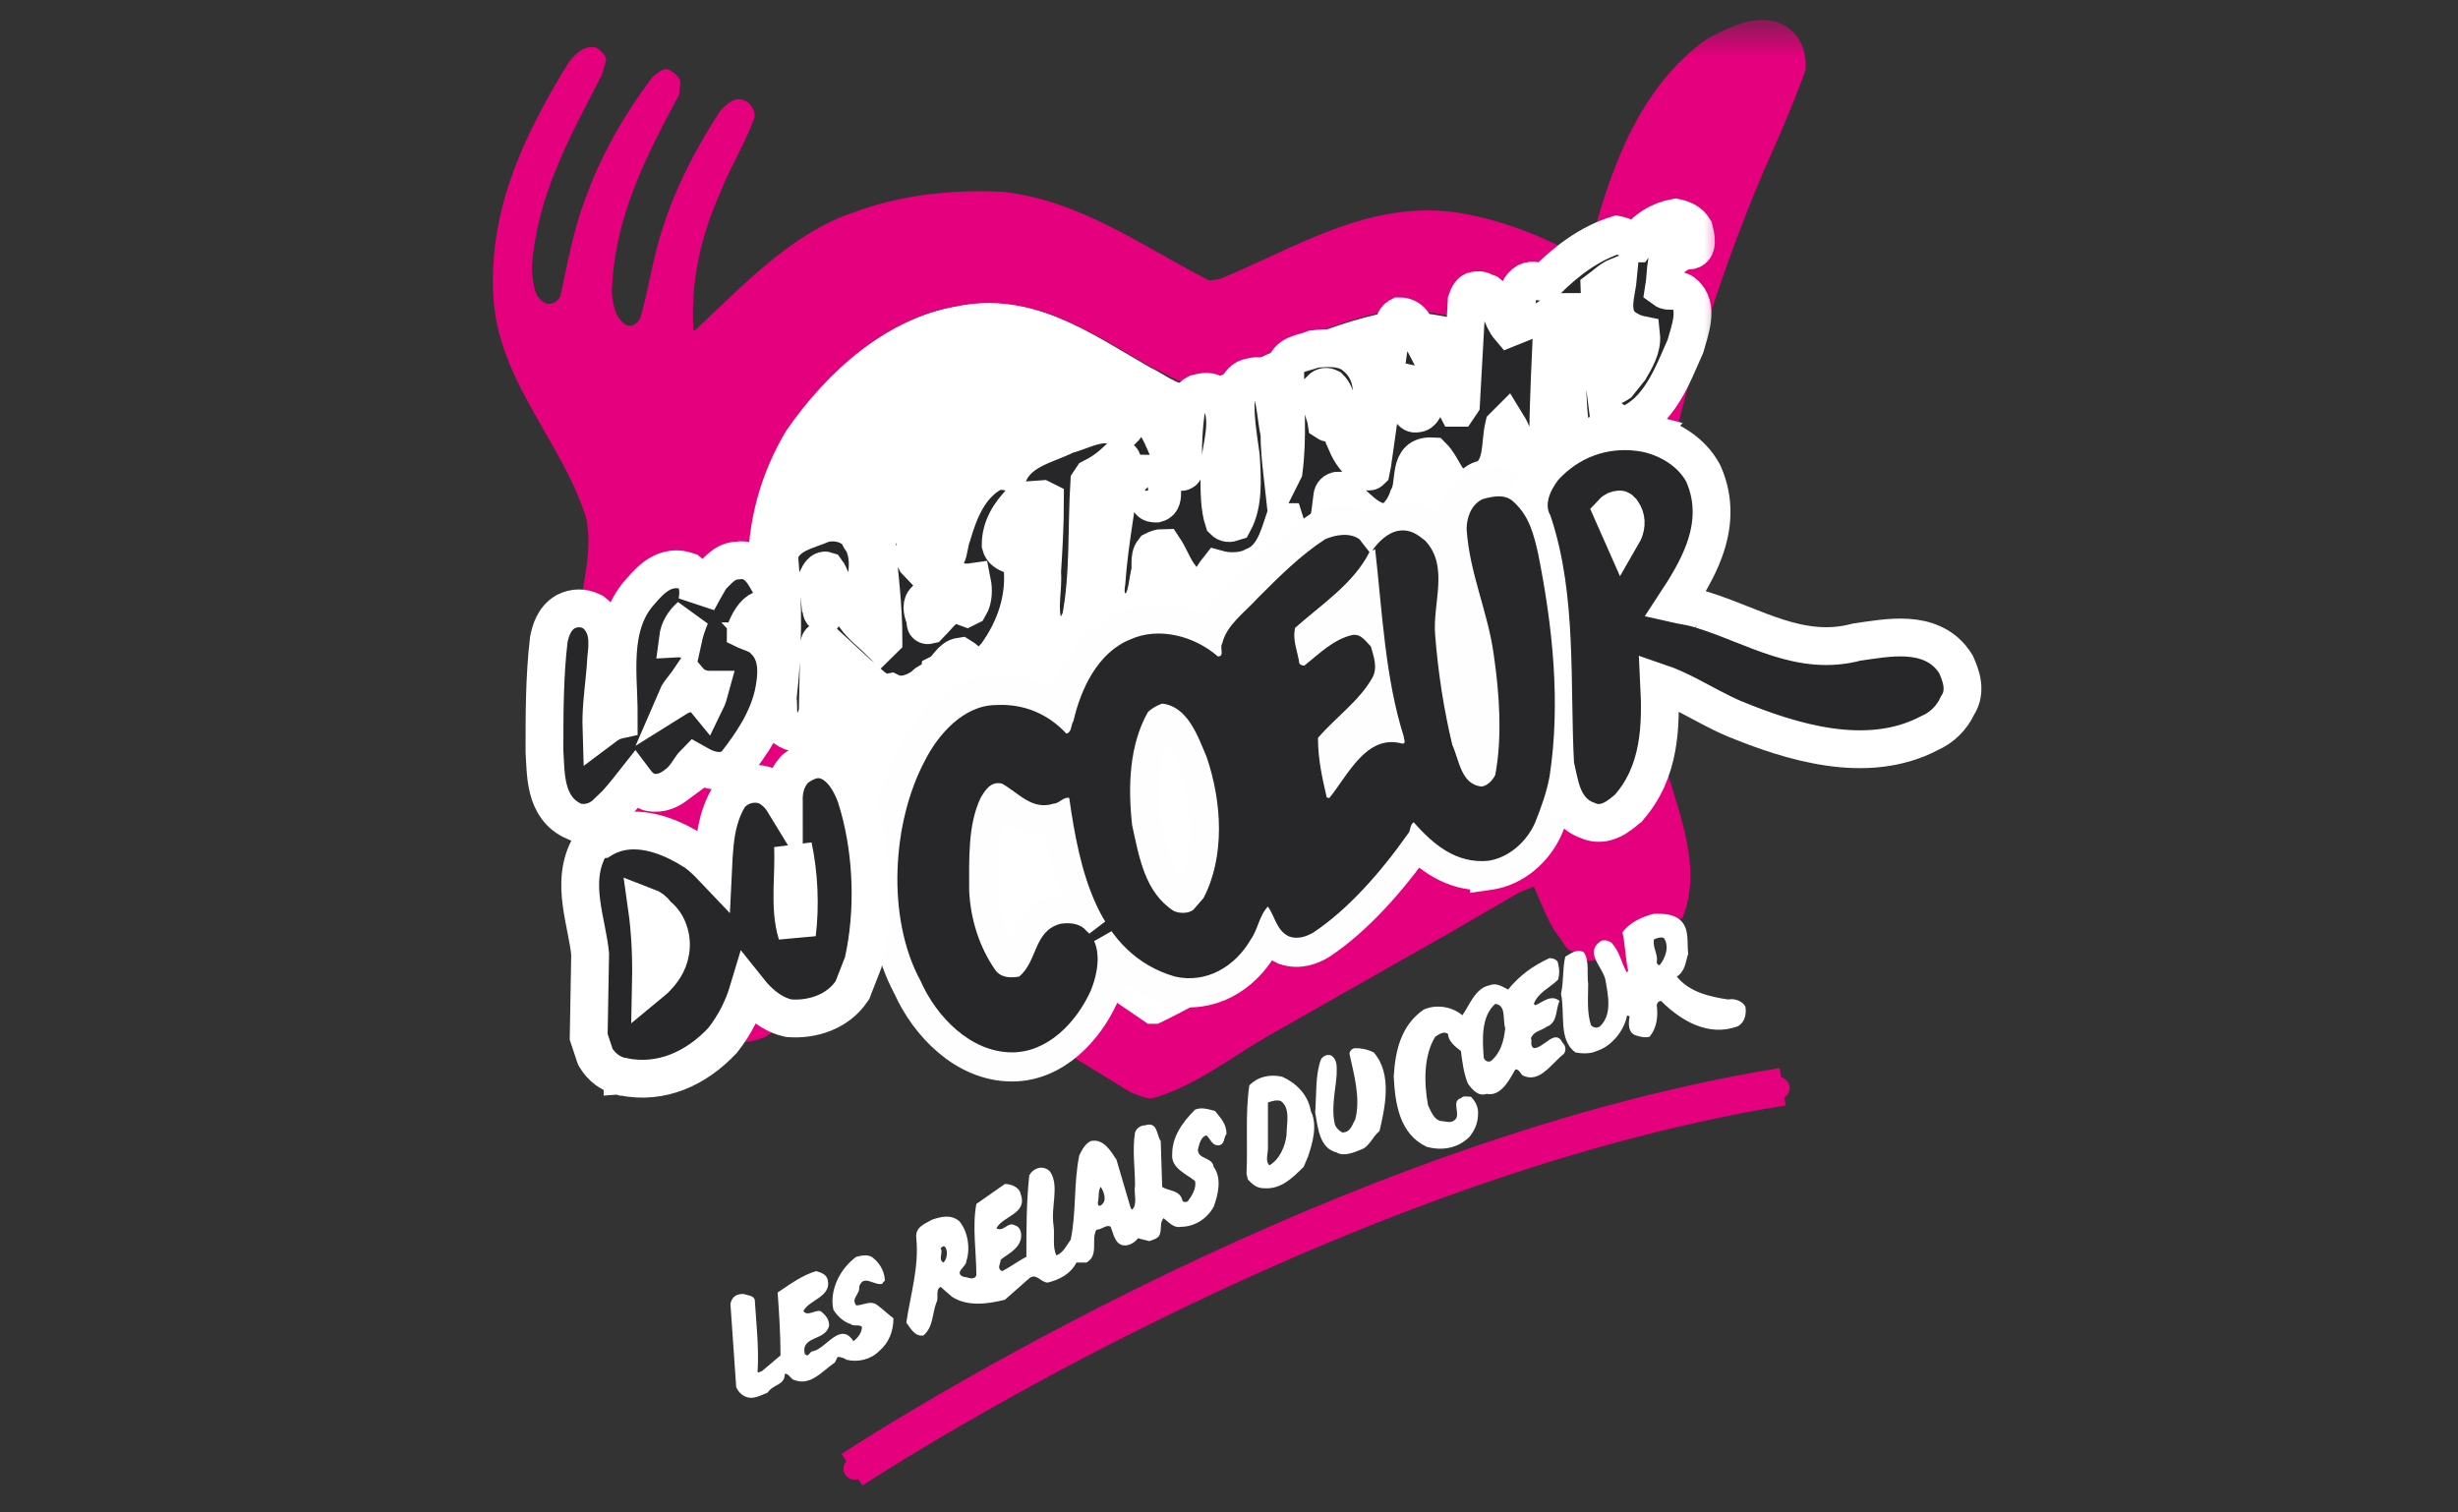 <svg width="65" height="40" viewBox="0 0 65 40" fill="none" xmlns="http://www.w3.org/2000/svg">
<rect x="0" y="0" width="65" height="40" fill="#333333" stroke="none"/>
<path d="M41.017 12.563C41.282 12.223 41.622 11.996 42 11.845C42 11.807 41.962 11.769 41.962 11.732C41.849 11.769 41.773 11.769 41.697 11.694C41.508 11.58 41.433 11.391 41.433 11.165C41.395 10.938 41.395 10.711 41.395 10.484L40.904 9.917C40.866 10.522 40.866 11.127 40.866 11.732C40.828 11.921 40.752 12.11 40.563 12.223C40.412 12.261 40.299 12.185 40.223 12.11C39.996 11.845 39.921 11.505 39.77 11.202L39.694 11.278C39.581 11.769 39.694 12.374 39.203 12.677C38.938 12.677 38.787 13.055 38.484 12.941C38.144 12.752 38.068 12.336 37.804 12.072C37.123 12.034 37.35 12.79 37.161 13.168C37.048 13.433 36.934 13.697 36.67 13.811C36.103 13.886 35.725 13.319 35.309 12.979C35.233 12.979 35.158 13.055 35.158 13.13C35.082 13.659 35.082 14.302 34.553 14.567C34.439 14.567 34.288 14.567 34.175 14.491C33.986 14.302 33.986 14.037 33.91 13.811H33.872C33.721 14.226 33.57 14.793 33.079 14.982C32.814 15.096 32.398 15.096 32.133 15.058C31.982 15.247 31.907 15.55 31.604 15.55C31.378 15.587 31.189 15.361 31.075 15.171C30.924 14.945 30.886 14.718 30.697 14.491C30.584 14.491 30.508 14.529 30.432 14.567C30.281 14.756 30.395 14.982 30.319 15.209C30.243 15.587 30.243 16.041 29.828 16.192C29.639 16.23 29.487 16.154 29.336 16.079C29.147 15.928 29.185 15.663 29.185 15.398C29.261 14.302 29.487 13.281 29.601 12.185C29.601 12.147 29.525 12.11 29.487 12.147C29.298 12.336 29.072 12.525 28.807 12.639L28.731 12.752C28.656 14 28.731 15.209 28.505 16.381C28.391 16.608 28.24 16.91 27.938 16.872C27.748 16.872 27.597 16.721 27.522 16.532C27.333 16.116 27.484 15.625 27.484 15.134C27.522 14.491 27.597 13.886 27.559 13.244L27.484 13.206L26.955 13.244C26.614 13.546 26.388 13.962 26.388 14.415C26.501 14.68 26.879 14.604 26.955 14.907C27.068 15.814 26.766 16.608 26.274 17.326C26.161 17.477 26.01 17.704 25.821 17.666C25.632 17.666 25.48 17.477 25.329 17.364C25.102 17.402 24.989 17.704 24.762 17.818C24.762 18.044 24.497 17.969 24.384 18.12C24.157 18.309 23.779 18.46 23.477 18.347C23.099 18.422 22.872 18.044 22.608 17.855L21.662 16.986C21.587 16.986 21.625 17.099 21.587 17.137L21.549 18.876C21.511 19.065 21.398 19.254 21.247 19.367C21.095 19.443 20.906 19.405 20.793 19.33C20.793 19.367 20.831 19.367 20.831 19.405C20.982 19.745 21.247 20.048 21.436 20.388C21.473 20.388 21.511 20.35 21.587 20.35C21.965 20.388 22.192 20.842 22.305 21.144C22.343 21.22 22.343 21.295 22.381 21.371C22.721 21.636 23.174 22.051 23.515 22.278L23.704 22.429C23.817 21.636 24.044 20.917 24.346 20.275C24.687 19.556 25.405 18.8 26.236 18.8C26.955 18.763 27.597 19.027 28.089 19.556C28.24 19.519 28.202 19.33 28.278 19.216C28.505 18.385 28.92 17.44 29.79 17.061C30.546 16.721 31.491 16.948 32.096 17.515C32.285 17.515 32.133 17.251 32.209 17.175C32.36 16.683 32.814 16.343 33.154 15.965C33.721 15.398 34.288 14.831 34.931 14.415C35.196 14.302 35.574 14.226 35.838 14.415L36.103 14.756C35.687 15.587 34.818 16.154 34.137 16.759C34.061 17.099 34.213 17.364 34.25 17.704C34.288 17.742 34.326 17.78 34.402 17.742C34.818 17.44 35.196 17.061 35.649 16.948C35.876 16.91 36.027 17.099 36.141 17.25C36.216 17.515 36.33 17.818 36.178 18.082C35.838 18.649 35.196 19.141 34.742 19.67C34.78 20.199 34.855 20.691 34.969 21.22C34.969 21.258 35.044 21.258 35.044 21.258C35.536 20.653 36.027 19.594 36.972 19.821C37.086 19.821 37.01 19.67 37.01 19.632C36.519 18.082 36.443 16.343 36.254 14.68L36.178 14.718C36.33 14.491 36.594 14.226 36.897 14.189C37.161 14.151 37.35 14.302 37.577 14.453C38.22 15.134 37.766 16.116 37.842 16.948C37.917 17.969 38.068 18.914 38.295 19.859C38.446 20.275 38.522 20.88 39.051 20.955C39.24 20.955 39.354 20.804 39.429 20.653C39.618 19.67 39.505 18.498 39.392 17.477C39.24 16.343 38.787 15.323 38.673 14.151C38.673 13.848 38.787 13.508 39.089 13.357C39.354 13.281 39.694 13.206 39.921 13.433C40.337 13.811 40.45 14.302 40.563 14.793C40.79 15.814 40.941 16.835 40.979 17.893C41.055 17.78 41.13 17.591 41.206 17.515C41.168 16.268 41.055 15.02 40.677 13.886C40.601 13.319 40.79 12.866 41.017 12.563Z" fill="white"/>
<path d="M30.392 12.524C30.317 12.751 30.355 12.978 30.355 13.243C30.392 13.356 30.468 13.356 30.544 13.318C30.695 13.243 30.733 13.129 30.695 12.978C30.657 12.789 30.657 12.524 30.392 12.524Z" fill="white"/>
<path d="M25.025 15.209L24.496 15.852C24.307 15.965 24.383 16.154 24.42 16.343C24.496 16.419 24.42 16.57 24.534 16.532C24.723 16.343 24.874 16.116 25.101 16.003C25.252 15.927 25.403 16.041 25.517 16.078L25.592 16.041C25.706 15.852 25.706 15.587 25.668 15.398C25.441 15.436 25.214 15.36 25.025 15.209Z" fill="white"/>
<path d="M21.775 13.886C22.153 13.81 22.493 13.886 22.72 14.188C22.72 14.301 22.871 14.377 22.871 14.49C23.136 15.133 22.795 15.738 22.606 16.343C22.758 16.607 23.06 16.796 23.287 17.023L23.362 16.947C23.362 16.04 23.249 15.209 23.173 14.339C23.438 13.772 24.043 13.281 24.496 12.827C24.61 12.714 24.799 12.676 24.95 12.714C25.064 12.789 25.177 12.865 25.215 12.978C25.479 13.734 24.496 13.961 24.194 14.528C24.156 14.679 24.156 14.831 24.27 14.944C24.496 14.793 24.761 14.604 25.026 14.755C25.101 14.566 25.139 14.339 25.177 14.188C25.366 13.583 25.631 12.865 26.273 12.525C26.387 12.487 26.576 12.487 26.689 12.525C26.991 11.92 27.672 11.806 28.201 11.542C28.655 11.428 29.222 11.012 29.675 11.428C29.789 11.277 29.902 10.975 30.204 10.975L30.356 11.012C30.809 11.428 30.885 12.033 31.225 12.525C31.263 12.525 31.301 12.487 31.301 12.449C31.301 11.882 31.301 11.315 31.376 10.786C31.414 10.672 31.49 10.521 31.641 10.445C31.792 10.37 31.943 10.37 32.095 10.445C32.737 11.012 32.246 11.92 32.246 12.638C32.208 13.054 32.246 13.47 32.359 13.81C32.435 13.923 32.51 13.923 32.624 13.848C32.888 13.356 32.851 12.714 32.813 12.109C32.737 11.542 32.624 10.937 32.699 10.37C32.737 10.219 32.851 10.068 33.002 10.03C33.115 9.992 33.267 9.992 33.418 10.03C33.758 10.408 33.72 11.012 33.834 11.504C33.834 11.844 33.871 12.222 33.909 12.562L33.947 12.487C34.06 11.617 33.985 10.71 33.985 9.803C33.985 9.387 34.476 9.425 34.741 9.274C35.081 9.198 35.535 9.16 35.837 9.463C36.177 9.765 36.291 10.181 36.253 10.597C36.177 11.05 35.837 11.391 35.61 11.769C35.686 12.033 35.875 12.222 36.102 12.411C36.139 12.449 36.177 12.525 36.253 12.487L36.291 12.298L36.782 8.82C36.858 8.669 36.82 8.518 37.009 8.404C37.16 8.404 37.311 8.48 37.387 8.631C37.84 9.311 38.105 10.105 38.521 10.823C38.521 10.861 38.559 10.823 38.559 10.823L38.634 10.71L38.785 8.14C38.785 8.253 38.785 8.366 38.748 8.48C38.029 8.329 37.16 8.14 36.366 8.329C34.741 8.707 33.304 9.5 31.792 10.143C31.263 10.332 30.847 9.916 30.431 9.727C28.844 8.82 27.256 7.648 25.253 8.102C23.438 8.442 21.85 9.803 20.754 11.391C20.111 12.487 19.733 13.734 19.733 15.095C19.922 15.171 20.036 15.435 20.149 15.624C20.149 15.7 20.187 15.776 20.149 15.851C19.998 15.851 19.885 15.927 19.771 16.04C19.847 16.38 19.922 16.834 19.998 17.136C19.998 17.136 19.998 17.136 20.036 17.174C20.263 17.363 20.263 17.666 20.225 17.968C20.3 18.195 20.452 18.459 20.527 18.724C20.527 18.648 20.527 18.535 20.527 18.459C20.641 17.25 20.678 15.927 20.565 14.679C20.754 14.15 21.359 14.075 21.775 13.886Z" fill="white"/>
<path d="M37.274 10.143C37.198 10.294 37.236 10.483 37.236 10.634C37.274 10.748 37.274 10.937 37.463 10.899C37.614 10.899 37.69 10.71 37.69 10.559C37.614 10.445 37.463 10.181 37.274 10.143Z" fill="white"/>
<path d="M34.93 10.293C34.854 10.633 35.043 10.86 35.081 11.162C35.194 11.238 35.194 11.086 35.27 11.049C35.346 10.784 35.383 10.482 35.157 10.255C35.081 10.217 35.005 10.217 34.93 10.293Z" fill="white"/>
<path d="M31.037 24.093C31.188 24.169 31.415 24.169 31.566 24.056L31.831 23.753C32.398 22.657 32.322 21.22 31.944 20.049C31.717 19.519 31.453 18.726 30.772 18.65C30.621 18.688 30.47 18.726 30.394 18.877C29.903 19.708 29.903 20.842 29.978 21.863C30.13 22.657 30.281 23.602 31.037 24.093Z" fill="white"/>
<path d="M21.624 15.285L21.7 16.041C21.738 16.116 21.7 16.23 21.813 16.23C22.04 15.928 22.078 15.398 21.851 15.096C21.738 15.058 21.7 15.209 21.624 15.285Z" fill="white"/>
<path d="M37.423 21.748C37.31 21.823 37.31 21.937 37.272 22.05C36.592 23.071 35.722 23.978 34.777 24.772C34.777 24.772 34.815 24.772 34.815 24.734C35.911 24.091 37.045 23.184 38.066 22.352C37.801 22.201 37.612 21.974 37.423 21.748Z" fill="white"/>
<path d="M34.061 24.961C33.72 24.81 33.682 24.432 33.493 24.167C33.267 24.394 33.267 24.772 33.04 25.037C32.586 25.755 31.83 26.171 31.036 26.019C28.957 25.415 28.504 23.146 28.239 21.294C28.088 21.218 27.974 21.407 27.823 21.445C27.256 21.634 26.878 21.143 26.462 20.916C26.198 20.84 26.009 21.105 25.895 21.294C25.555 22.012 25.555 22.92 25.593 23.751C25.669 24.507 25.858 25.226 26.273 25.83C26.425 26.019 26.689 26.057 26.916 26.019C27.407 25.604 27.332 24.81 28.012 24.621C28.277 24.583 28.504 24.621 28.693 24.81C29.071 25.15 29.033 25.717 28.882 26.171L30.318 27.153H30.583C31.944 26.549 33.153 25.717 34.476 24.999C34.363 24.961 34.212 24.999 34.061 24.961Z" fill="white"/>
<mask id="mask0_19323_20710" style="mask-type:luminance" maskUnits="userSpaceOnUse" x="13" y="0" width="39" height="40">
<path d="M51.639 0.541H13.081V39.098H51.639V0.541Z" fill="white"/>
</mask>
<g mask="url(#mask0_19323_20710)">
<path d="M47.328 0.768C46.648 0.238 45.778 0.692 45.136 1.032C43.283 2.355 42.565 4.586 42.036 6.551C42.225 6.438 42.414 6.362 42.641 6.324C42.792 6.362 42.981 6.4 43.094 6.513C43.397 6.211 43.699 5.909 44.115 5.833C44.38 5.833 44.569 5.909 44.644 6.135C44.682 6.287 44.72 6.4 44.569 6.513C44.304 6.513 44.115 6.703 43.926 6.854L43.85 7.648C43.926 7.799 44.153 7.648 44.266 7.723C44.417 7.799 44.531 7.837 44.606 7.988C44.682 8.517 44.493 8.819 44.342 9.311C44.002 9.991 43.661 10.861 42.867 11.088C42.716 11.125 42.603 10.974 42.527 10.899C42.489 11.05 42.376 11.201 42.338 11.352C42.263 11.503 42.187 11.579 41.998 11.579C42.036 11.655 42.036 11.806 42.074 11.881C42.754 11.617 43.623 11.692 44.228 12.07C44.38 10.974 44.758 9.84 45.06 8.819C45.589 7.156 46.194 5.493 46.912 3.905C47.215 3.225 47.479 2.582 47.744 1.864C47.782 1.486 47.668 1.032 47.328 0.768Z" fill="#E5007D"/>
</g>
<path d="M43.661 19.289C43.661 19.402 43.472 19.44 43.547 19.553C43.321 20.272 43.283 21.066 42.489 21.368C42.3 21.406 42.149 21.406 41.998 21.292C41.544 20.99 41.62 20.536 41.506 20.083L41.431 17.248C41.317 17.323 41.09 17.777 41.053 17.89C41.053 18.76 41.053 19.327 40.939 20.196C40.75 21.141 40.599 22.313 39.503 22.615C38.974 22.767 38.596 22.54 38.18 22.237C37.121 23.107 35.949 24.052 34.815 24.732C33.379 25.488 32.056 26.396 30.619 27.076H30.355L28.805 26.018C28.654 26.622 28.238 27.189 27.746 27.567L29.901 28.89C30.128 28.966 30.355 29.117 30.619 29.004C31.678 28.664 32.585 27.945 33.568 27.378L38.293 24.695L40.183 23.598L40.561 23.447C40.788 23.939 40.939 24.43 41.279 24.846C41.393 25.035 41.506 25.224 41.695 25.148C41.884 25.148 41.771 25.337 41.884 25.413C41.922 25.413 42.262 25.413 42.3 25.337C42.224 25.224 42.187 25.11 42.224 24.997C42.3 24.884 42.3 24.884 42.451 24.921C42.791 25.11 42.754 25.526 42.98 25.791C43.283 25.64 42.943 24.997 42.943 24.619C43.207 24.392 43.358 24.279 43.699 24.241C43.963 24.203 44.266 24.43 44.492 24.279C45.022 22.956 44.417 21.595 44.077 20.347C44.039 20.007 43.774 19.667 43.661 19.289Z" fill="#E5007D"/>
<path d="M42.225 7.684C42.225 8.554 42.301 9.612 42.376 10.482C42.452 10.444 42.717 10.255 42.792 10.217C43.132 9.952 43.284 9.461 43.435 9.083C43.662 8.629 43.094 8.818 42.943 8.592C42.565 8.214 42.792 7.646 42.83 7.193C42.717 7.344 42.376 7.533 42.225 7.684Z" fill="#E5007D"/>
<mask id="mask1_19323_20710" style="mask-type:luminance" maskUnits="userSpaceOnUse" x="13" y="0" width="39" height="40">
<path d="M51.639 0.541H13.081V39.098H51.639V0.541Z" fill="white"/>
</mask>
<g mask="url(#mask1_19323_20710)">
<path d="M42.907 14.642C43.209 14.377 43.474 13.924 43.285 13.508C43.209 13.357 42.982 13.168 42.831 13.168C42.604 13.168 42.34 13.357 42.264 13.546L42.756 14.68H42.907V14.642Z" fill="#E5007D"/>
</g>
<path d="M31.83 10.105C33.342 9.5 34.779 8.669 36.404 8.291C37.198 8.102 38.03 8.291 38.786 8.442C38.824 8.177 38.748 7.95 39.013 7.799C39.617 7.648 39.655 8.555 39.995 8.782C40.071 8.404 39.92 7.875 40.184 7.572C40.336 7.383 40.6 7.535 40.789 7.497L41.734 6.779C40.827 6.249 39.731 5.833 38.672 5.644C36.253 5.229 34.287 6.552 32.246 7.383L31.981 7.421C30.205 6.514 28.579 5.304 26.538 5.077C25.215 5.002 23.816 5.153 22.607 5.607C20.981 6.136 19.696 7.497 18.373 8.744L18.335 8.706C18.259 7.383 18.562 6.174 19.053 5.077C19.318 4.397 19.734 3.754 19.96 3.074C19.96 2.885 19.847 2.734 19.696 2.658C19.431 2.545 19.242 2.734 19.053 2.923C18.41 3.906 17.881 4.926 17.541 5.985C17.276 6.741 17.163 7.61 16.936 8.404C16.861 8.555 16.709 8.669 16.558 8.593C16.256 8.404 16.218 8.064 16.18 7.761C16.218 5.796 17.087 4.132 17.957 2.507L17.995 2.167C17.957 2.015 17.843 1.94 17.73 1.864C17.541 1.751 17.39 1.94 17.239 2.053C16.483 3.074 15.878 4.132 15.462 5.304C15.159 6.098 15.008 6.968 14.819 7.837C14.744 7.988 14.592 8.064 14.441 8.026C14.101 7.875 14.101 7.459 14.063 7.119C14.177 5.191 15.084 3.603 15.916 1.978L16.029 1.6C16.029 1.448 15.878 1.335 15.764 1.259C15.462 1.184 15.235 1.411 15.046 1.637C13.912 3.49 12.929 5.455 13.043 7.799C13.156 10.067 14.857 11.655 15.5 13.696C15.689 14.566 15.386 15.473 15.311 16.342L15.5 16.531C15.651 16.607 15.651 16.834 15.689 16.985C15.727 17.968 15.424 19.177 15.537 20.16L15.878 19.858C16.142 19.631 16.483 19.253 16.861 19.291C16.936 18.422 16.747 17.514 16.936 16.683C17.087 16.116 17.314 15.586 17.919 15.435C18.032 15.397 18.07 15.473 18.108 15.549C18.184 15.7 18.146 15.813 18.07 15.964C17.806 16.267 17.541 16.72 17.617 17.174C17.654 17.287 17.881 17.25 17.995 17.287C18.108 17.363 17.995 17.401 18.07 17.514C18.032 17.855 17.73 18.081 17.579 18.384C17.579 18.573 17.579 18.988 17.654 19.177C17.843 19.102 18.07 18.875 18.259 18.799C18.524 18.648 18.524 19.026 18.788 18.988C19.015 18.724 19.318 18.195 19.431 17.892L19.28 17.779C19.166 17.817 19.053 17.779 18.94 17.779C18.751 17.779 18.637 17.779 18.524 17.628C18.373 16.834 18.713 16.342 19.053 15.7C19.242 15.435 19.431 15.057 19.771 15.133C19.771 13.772 20.112 12.524 20.792 11.39C21.888 9.803 23.476 8.404 25.29 8.102C27.294 7.686 28.882 8.82 30.469 9.727C30.885 9.878 31.301 10.294 31.83 10.105Z" fill="#E5007D"/>
<path d="M41.432 10.595C41.394 9.801 41.432 8.932 41.394 8.176C41.243 8.176 40.978 8.214 40.865 8.251C40.903 8.781 40.827 9.348 40.789 9.877L41.432 10.595Z" fill="#E5007D"/>
<path d="M23.892 22.465L23.59 22.238C23.212 21.973 22.72 21.52 22.38 21.255C22.569 22.313 22.72 23.523 22.569 24.657L24.005 25.451L24.232 25.564L24.119 25.073C23.741 24.203 23.816 23.447 23.892 22.465Z" fill="#E5007D"/>
<path d="M21.548 20.499L21.51 20.386C21.321 20.046 21.056 19.781 20.905 19.403C20.83 19.252 20.716 19.214 20.641 19.063C20.565 18.609 20.263 18.118 20.149 17.777C20.074 18.609 19.696 19.365 19.166 19.97C19.015 20.046 18.977 20.008 18.788 19.97C18.599 19.932 18.41 19.705 18.221 19.819C17.957 20.121 17.73 20.65 17.238 20.575C17.012 20.461 16.898 20.272 16.747 20.083C16.407 20.499 15.84 20.575 15.386 20.877C15.235 20.953 15.235 21.482 15.084 21.369C15.159 21.973 15.273 22.578 15.5 23.107C15.537 22.843 15.613 22.729 15.802 22.54C15.991 22.503 16.142 22.314 16.331 22.276C17.427 22.125 18.372 22.881 19.091 23.674C19.091 23.107 19.242 22.389 19.318 21.86C19.393 21.52 19.355 21.18 19.771 21.028C19.998 20.953 20.036 21.028 20.187 21.104C20.376 21.255 20.452 21.482 20.489 21.671L20.527 24.204L20.678 24.884C20.754 24.96 20.943 25.149 21.056 25.111C21.132 25.073 21.283 24.96 21.321 24.884L21.434 23.977C21.472 23.032 21.283 22.125 21.094 21.255C21.132 20.991 21.245 20.688 21.548 20.499Z" fill="#E5007D"/>
<path d="M19.696 25.377C19.507 26.02 18.638 27.116 18.902 27.381C19.243 27.607 19.772 27.607 20.15 27.456C20.49 27.343 20.717 26.965 20.83 26.7C20.679 26.435 19.923 25.755 19.696 25.377Z" fill="#E5007D"/>
<path d="M19.354 16.87L20.035 17.135C19.959 16.794 19.884 16.19 19.77 15.887C19.619 16.114 19.354 16.568 19.354 16.87Z" fill="#E5007D"/>
<path d="M45.703 26.434C45.211 26.358 44.682 26.245 44.342 25.829C44.569 25.678 44.569 25.451 44.644 25.224C44.606 24.96 44.682 24.582 44.455 24.355C44.266 24.166 44.002 24.166 43.737 24.166C43.434 24.242 43.094 24.393 42.905 24.657C42.981 24.998 42.981 25.338 43.056 25.678L43.019 25.716C42.867 25.451 42.83 25.149 42.603 24.922C42.527 24.884 42.452 24.846 42.338 24.884C41.885 25.187 42.376 25.565 42.452 25.905C42.527 26.321 42.641 26.85 42.3 27.152C42.225 27.19 42.149 27.19 42.074 27.115C41.96 26.774 41.998 26.396 41.998 26.018C41.96 25.754 42.036 25.413 41.885 25.187C41.696 25.073 41.544 25.224 41.393 25.3C41.318 25.602 41.355 25.943 41.28 26.283C41.393 26.812 41.204 27.493 41.658 27.833C41.847 27.871 42.074 27.871 42.225 27.795C42.603 27.682 42.943 27.266 43.019 26.888C43.019 26.85 43.056 26.85 43.094 26.888C43.056 27.077 43.056 27.304 43.245 27.379C43.359 27.417 43.51 27.455 43.623 27.417C43.812 27.19 43.85 26.888 43.812 26.585C43.812 26.547 43.85 26.472 43.926 26.472C44.455 27.001 45.173 27.417 45.929 27.152C46.118 27.077 46.194 26.85 46.156 26.623C46.081 26.472 45.854 26.396 45.703 26.434ZM43.888 25.527C43.85 25.527 43.812 25.489 43.812 25.451C43.85 25.224 43.699 25.073 43.737 24.846C43.812 24.809 43.926 24.771 44.002 24.809C44.153 25.035 44.039 25.338 43.888 25.527Z" fill="white"/>
<mask id="path-24-outside-1_19323_20710" maskUnits="userSpaceOnUse" x="19.565" y="4.756" width="26" height="16" fill="black">
<rect fill="white" x="19.565" y="4.756" width="26" height="16"/>
<path d="M24.459 18.118C24.572 17.966 24.799 18.042 24.837 17.815C25.064 17.702 25.139 17.399 25.404 17.361C25.593 17.475 25.706 17.664 25.895 17.664C26.084 17.664 26.235 17.437 26.349 17.324C26.84 16.643 27.143 15.812 27.029 14.904C26.954 14.64 26.538 14.715 26.462 14.413C26.462 13.959 26.689 13.581 27.029 13.241L27.558 13.203L27.634 13.241C27.634 13.884 27.596 14.526 27.558 15.131C27.596 15.585 27.445 16.076 27.596 16.53C27.672 16.681 27.861 16.87 28.012 16.87C28.315 16.908 28.466 16.605 28.579 16.379C28.806 15.207 28.73 13.959 28.806 12.75L28.882 12.636C29.108 12.523 29.335 12.372 29.562 12.145C29.6 12.107 29.675 12.145 29.675 12.183C29.562 13.241 29.335 14.3 29.26 15.396C29.222 15.623 29.222 15.887 29.411 16.076C29.562 16.152 29.713 16.227 29.902 16.19C30.318 16.038 30.318 15.585 30.394 15.207C30.469 15.018 30.356 14.753 30.507 14.564C30.583 14.526 30.658 14.489 30.772 14.489C30.923 14.715 30.998 14.942 31.15 15.169C31.263 15.32 31.414 15.585 31.679 15.547C31.944 15.547 32.057 15.245 32.208 15.056C32.473 15.131 32.889 15.131 33.153 14.98C33.645 14.791 33.796 14.262 33.947 13.808H33.985C34.06 14.035 34.023 14.3 34.249 14.489C34.363 14.564 34.514 14.602 34.627 14.564C35.157 14.3 35.157 13.657 35.232 13.128C35.232 13.052 35.308 12.976 35.383 12.976C35.837 13.317 36.177 13.884 36.744 13.808C37.009 13.657 37.16 13.392 37.236 13.165C37.463 12.787 37.198 12.031 37.878 12.069C38.143 12.334 38.219 12.75 38.559 12.939C38.861 13.052 38.975 12.674 39.277 12.674C39.769 12.372 39.655 11.767 39.769 11.275L39.844 11.2C40.033 11.502 40.071 11.842 40.298 12.107C40.373 12.22 40.525 12.296 40.638 12.22C40.827 12.107 40.903 11.918 40.94 11.729C40.94 10.595 41.016 9.423 41.054 8.327C41.167 8.251 41.318 8.251 41.432 8.251C41.47 9.234 41.394 10.179 41.507 11.162C41.507 11.351 41.583 11.578 41.772 11.691C41.885 11.767 42.074 11.729 42.188 11.691C42.453 11.54 42.453 11.275 42.566 11.049C42.679 11.124 42.831 11.313 43.02 11.238C43.889 10.897 44.229 9.915 44.569 9.159C44.683 8.743 44.947 8.1 44.532 7.76C44.38 7.609 44.154 7.76 44.002 7.646C44.04 7.42 44.04 7.155 44.078 6.928C44.229 6.815 44.418 6.626 44.645 6.626C44.947 6.626 44.834 6.21 44.796 6.059C44.683 5.87 44.494 5.794 44.305 5.756C43.889 5.832 43.511 6.059 43.246 6.437H43.209C43.095 6.323 42.944 6.248 42.755 6.21C42.037 6.437 41.432 6.89 40.865 7.457C40.676 7.457 40.525 7.382 40.373 7.457C39.995 7.684 40.147 8.213 40.109 8.591L39.92 8.667C39.693 8.402 39.693 8.024 39.353 7.76C39.239 7.722 39.164 7.646 39.013 7.684C38.899 7.684 38.824 7.835 38.786 7.949L38.635 10.671L38.559 10.784H38.521C38.143 10.066 37.841 9.31 37.387 8.591C37.311 8.44 37.16 8.365 37.009 8.365C36.858 8.44 36.858 8.629 36.782 8.78L36.291 12.258L36.253 12.447C36.177 12.523 36.139 12.409 36.102 12.372C35.875 12.183 35.724 11.994 35.61 11.729C35.837 11.351 36.177 11.011 36.253 10.557C36.329 10.141 36.177 9.688 35.837 9.423C35.535 9.159 35.081 9.196 34.741 9.234C34.476 9.348 34.023 9.348 33.985 9.763C33.985 10.671 34.06 11.578 33.947 12.447L33.909 12.523C33.871 12.183 33.834 11.805 33.834 11.464C33.72 10.973 33.758 10.368 33.418 9.99C33.304 9.915 33.153 9.952 33.002 9.99C32.851 10.028 32.737 10.217 32.7 10.33C32.624 10.897 32.737 11.502 32.813 12.069C32.851 12.674 32.889 13.317 32.624 13.808C32.511 13.846 32.435 13.846 32.359 13.77C32.246 13.43 32.246 12.976 32.246 12.598C32.208 11.88 32.7 10.973 32.095 10.406C31.944 10.33 31.792 10.368 31.641 10.406C31.49 10.482 31.452 10.633 31.377 10.746C31.301 11.275 31.263 11.842 31.301 12.409C31.339 12.447 31.263 12.485 31.225 12.485C30.847 12.031 30.809 11.427 30.356 10.973L30.205 10.935C29.94 10.897 29.827 11.238 29.675 11.389C29.222 11.011 28.655 11.389 28.201 11.502C27.672 11.767 26.991 11.88 26.689 12.485C26.576 12.447 26.349 12.447 26.273 12.485C25.631 12.825 25.366 13.506 25.177 14.148C25.101 14.337 25.101 14.564 25.026 14.715C24.761 14.564 24.497 14.753 24.27 14.904C24.156 14.791 24.156 14.602 24.194 14.489C24.497 13.921 25.442 13.695 25.215 12.939C25.177 12.825 25.064 12.75 24.95 12.674C24.799 12.636 24.61 12.674 24.497 12.787C24.043 13.241 23.438 13.732 23.174 14.3C23.249 15.169 23.363 16.001 23.363 16.908L23.287 16.983C23.06 16.757 22.796 16.568 22.607 16.303C22.758 15.736 23.098 15.131 22.871 14.451C22.871 14.337 22.72 14.262 22.72 14.148C22.493 13.846 22.115 13.77 21.775 13.846C21.359 14.035 20.754 14.111 20.603 14.678C20.716 15.925 20.716 17.21 20.565 18.458C20.603 18.722 20.527 19.025 20.716 19.214C20.868 19.365 21.132 19.441 21.321 19.327C21.472 19.214 21.586 19.025 21.624 18.836L21.661 17.097C21.661 17.059 21.661 16.946 21.737 16.946L22.682 17.815C22.947 18.004 23.174 18.382 23.552 18.307C23.854 18.458 24.232 18.307 24.459 18.118ZM42.793 7.306C42.755 7.722 42.528 8.289 42.906 8.629C43.057 8.743 43.209 8.818 43.398 8.856C43.435 9.196 43.246 9.499 43.095 9.763L42.793 10.141C42.679 10.217 42.528 10.255 42.453 10.33C42.339 9.461 42.339 8.554 42.301 7.646C42.453 7.533 42.604 7.382 42.793 7.306ZM37.274 10.141C37.463 10.179 37.576 10.444 37.689 10.595C37.689 10.746 37.614 10.935 37.463 10.935C37.311 10.973 37.274 10.784 37.236 10.671C37.274 10.482 37.198 10.293 37.274 10.141ZM34.93 10.293C35.005 10.217 35.081 10.217 35.157 10.255C35.383 10.482 35.346 10.784 35.27 11.049C35.194 11.124 35.194 11.238 35.081 11.162C35.043 10.897 34.854 10.633 34.93 10.293ZM30.394 12.523C30.62 12.523 30.658 12.787 30.734 12.976C30.734 13.128 30.734 13.279 30.583 13.317C30.507 13.317 30.431 13.317 30.394 13.241C30.356 12.976 30.318 12.712 30.394 12.523ZM24.497 15.849L25.026 15.207C25.215 15.358 25.442 15.434 25.706 15.396C25.744 15.585 25.744 15.849 25.631 16.038L25.555 16.076C25.442 16.038 25.29 15.925 25.139 16.001C24.912 16.114 24.761 16.341 24.572 16.53C24.421 16.568 24.497 16.379 24.459 16.341C24.383 16.152 24.345 15.963 24.497 15.849ZM21.813 16.227C21.699 16.227 21.737 16.114 21.699 16.038L21.624 15.282C21.661 15.207 21.737 15.056 21.851 15.093C22.077 15.396 22.04 15.925 21.813 16.227Z"/>
</mask>
<path d="M24.459 18.118C24.572 17.966 24.799 18.042 24.837 17.815C25.064 17.702 25.139 17.399 25.404 17.361C25.593 17.475 25.706 17.664 25.895 17.664C26.084 17.664 26.235 17.437 26.349 17.324C26.84 16.643 27.143 15.812 27.029 14.904C26.954 14.64 26.538 14.715 26.462 14.413C26.462 13.959 26.689 13.581 27.029 13.241L27.558 13.203L27.634 13.241C27.634 13.884 27.596 14.526 27.558 15.131C27.596 15.585 27.445 16.076 27.596 16.53C27.672 16.681 27.861 16.87 28.012 16.87C28.315 16.908 28.466 16.605 28.579 16.379C28.806 15.207 28.73 13.959 28.806 12.75L28.882 12.636C29.108 12.523 29.335 12.372 29.562 12.145C29.6 12.107 29.675 12.145 29.675 12.183C29.562 13.241 29.335 14.3 29.26 15.396C29.222 15.623 29.222 15.887 29.411 16.076C29.562 16.152 29.713 16.227 29.902 16.19C30.318 16.038 30.318 15.585 30.394 15.207C30.469 15.018 30.356 14.753 30.507 14.564C30.583 14.526 30.658 14.489 30.772 14.489C30.923 14.715 30.998 14.942 31.15 15.169C31.263 15.32 31.414 15.585 31.679 15.547C31.944 15.547 32.057 15.245 32.208 15.056C32.473 15.131 32.889 15.131 33.153 14.98C33.645 14.791 33.796 14.262 33.947 13.808H33.985C34.06 14.035 34.023 14.3 34.249 14.489C34.363 14.564 34.514 14.602 34.627 14.564C35.157 14.3 35.157 13.657 35.232 13.128C35.232 13.052 35.308 12.976 35.383 12.976C35.837 13.317 36.177 13.884 36.744 13.808C37.009 13.657 37.16 13.392 37.236 13.165C37.463 12.787 37.198 12.031 37.878 12.069C38.143 12.334 38.219 12.75 38.559 12.939C38.861 13.052 38.975 12.674 39.277 12.674C39.769 12.372 39.655 11.767 39.769 11.275L39.844 11.2C40.033 11.502 40.071 11.842 40.298 12.107C40.373 12.22 40.525 12.296 40.638 12.22C40.827 12.107 40.903 11.918 40.94 11.729C40.94 10.595 41.016 9.423 41.054 8.327C41.167 8.251 41.318 8.251 41.432 8.251C41.47 9.234 41.394 10.179 41.507 11.162C41.507 11.351 41.583 11.578 41.772 11.691C41.885 11.767 42.074 11.729 42.188 11.691C42.453 11.54 42.453 11.275 42.566 11.049C42.679 11.124 42.831 11.313 43.02 11.238C43.889 10.897 44.229 9.915 44.569 9.159C44.683 8.743 44.947 8.1 44.532 7.76C44.38 7.609 44.154 7.76 44.002 7.646C44.04 7.42 44.04 7.155 44.078 6.928C44.229 6.815 44.418 6.626 44.645 6.626C44.947 6.626 44.834 6.21 44.796 6.059C44.683 5.87 44.494 5.794 44.305 5.756C43.889 5.832 43.511 6.059 43.246 6.437H43.209C43.095 6.323 42.944 6.248 42.755 6.21C42.037 6.437 41.432 6.89 40.865 7.457C40.676 7.457 40.525 7.382 40.373 7.457C39.995 7.684 40.147 8.213 40.109 8.591L39.92 8.667C39.693 8.402 39.693 8.024 39.353 7.76C39.239 7.722 39.164 7.646 39.013 7.684C38.899 7.684 38.824 7.835 38.786 7.949L38.635 10.671L38.559 10.784H38.521C38.143 10.066 37.841 9.31 37.387 8.591C37.311 8.44 37.16 8.365 37.009 8.365C36.858 8.44 36.858 8.629 36.782 8.78L36.291 12.258L36.253 12.447C36.177 12.523 36.139 12.409 36.102 12.372C35.875 12.183 35.724 11.994 35.61 11.729C35.837 11.351 36.177 11.011 36.253 10.557C36.329 10.141 36.177 9.688 35.837 9.423C35.535 9.159 35.081 9.196 34.741 9.234C34.476 9.348 34.023 9.348 33.985 9.763C33.985 10.671 34.06 11.578 33.947 12.447L33.909 12.523C33.871 12.183 33.834 11.805 33.834 11.464C33.72 10.973 33.758 10.368 33.418 9.99C33.304 9.915 33.153 9.952 33.002 9.99C32.851 10.028 32.737 10.217 32.7 10.33C32.624 10.897 32.737 11.502 32.813 12.069C32.851 12.674 32.889 13.317 32.624 13.808C32.511 13.846 32.435 13.846 32.359 13.77C32.246 13.43 32.246 12.976 32.246 12.598C32.208 11.88 32.7 10.973 32.095 10.406C31.944 10.33 31.792 10.368 31.641 10.406C31.49 10.482 31.452 10.633 31.377 10.746C31.301 11.275 31.263 11.842 31.301 12.409C31.339 12.447 31.263 12.485 31.225 12.485C30.847 12.031 30.809 11.427 30.356 10.973L30.205 10.935C29.94 10.897 29.827 11.238 29.675 11.389C29.222 11.011 28.655 11.389 28.201 11.502C27.672 11.767 26.991 11.88 26.689 12.485C26.576 12.447 26.349 12.447 26.273 12.485C25.631 12.825 25.366 13.506 25.177 14.148C25.101 14.337 25.101 14.564 25.026 14.715C24.761 14.564 24.497 14.753 24.27 14.904C24.156 14.791 24.156 14.602 24.194 14.489C24.497 13.921 25.442 13.695 25.215 12.939C25.177 12.825 25.064 12.75 24.95 12.674C24.799 12.636 24.61 12.674 24.497 12.787C24.043 13.241 23.438 13.732 23.174 14.3C23.249 15.169 23.363 16.001 23.363 16.908L23.287 16.983C23.06 16.757 22.796 16.568 22.607 16.303C22.758 15.736 23.098 15.131 22.871 14.451C22.871 14.337 22.72 14.262 22.72 14.148C22.493 13.846 22.115 13.77 21.775 13.846C21.359 14.035 20.754 14.111 20.603 14.678C20.716 15.925 20.716 17.21 20.565 18.458C20.603 18.722 20.527 19.025 20.716 19.214C20.868 19.365 21.132 19.441 21.321 19.327C21.472 19.214 21.586 19.025 21.624 18.836L21.661 17.097C21.661 17.059 21.661 16.946 21.737 16.946L22.682 17.815C22.947 18.004 23.174 18.382 23.552 18.307C23.854 18.458 24.232 18.307 24.459 18.118ZM42.793 7.306C42.755 7.722 42.528 8.289 42.906 8.629C43.057 8.743 43.209 8.818 43.398 8.856C43.435 9.196 43.246 9.499 43.095 9.763L42.793 10.141C42.679 10.217 42.528 10.255 42.453 10.33C42.339 9.461 42.339 8.554 42.301 7.646C42.453 7.533 42.604 7.382 42.793 7.306ZM37.274 10.141C37.463 10.179 37.576 10.444 37.689 10.595C37.689 10.746 37.614 10.935 37.463 10.935C37.311 10.973 37.274 10.784 37.236 10.671C37.274 10.482 37.198 10.293 37.274 10.141ZM34.93 10.293C35.005 10.217 35.081 10.217 35.157 10.255C35.383 10.482 35.346 10.784 35.27 11.049C35.194 11.124 35.194 11.238 35.081 11.162C35.043 10.897 34.854 10.633 34.93 10.293ZM30.394 12.523C30.62 12.523 30.658 12.787 30.734 12.976C30.734 13.128 30.734 13.279 30.583 13.317C30.507 13.317 30.431 13.317 30.394 13.241C30.356 12.976 30.318 12.712 30.394 12.523ZM24.497 15.849L25.026 15.207C25.215 15.358 25.442 15.434 25.706 15.396C25.744 15.585 25.744 15.849 25.631 16.038L25.555 16.076C25.442 16.038 25.29 15.925 25.139 16.001C24.912 16.114 24.761 16.341 24.572 16.53C24.421 16.568 24.497 16.379 24.459 16.341C24.383 16.152 24.345 15.963 24.497 15.849ZM21.813 16.227C21.699 16.227 21.737 16.114 21.699 16.038L21.624 15.282C21.661 15.207 21.737 15.056 21.851 15.093C22.077 15.396 22.04 15.925 21.813 16.227Z" fill="#27272A"/>
<path d="M24.459 18.118C24.572 17.966 24.799 18.042 24.837 17.815C25.064 17.702 25.139 17.399 25.404 17.361C25.593 17.475 25.706 17.664 25.895 17.664C26.084 17.664 26.235 17.437 26.349 17.324C26.84 16.643 27.143 15.812 27.029 14.904C26.954 14.64 26.538 14.715 26.462 14.413C26.462 13.959 26.689 13.581 27.029 13.241L27.558 13.203L27.634 13.241C27.634 13.884 27.596 14.526 27.558 15.131C27.596 15.585 27.445 16.076 27.596 16.53C27.672 16.681 27.861 16.87 28.012 16.87C28.315 16.908 28.466 16.605 28.579 16.379C28.806 15.207 28.73 13.959 28.806 12.75L28.882 12.636C29.108 12.523 29.335 12.372 29.562 12.145C29.6 12.107 29.675 12.145 29.675 12.183C29.562 13.241 29.335 14.3 29.26 15.396C29.222 15.623 29.222 15.887 29.411 16.076C29.562 16.152 29.713 16.227 29.902 16.19C30.318 16.038 30.318 15.585 30.394 15.207C30.469 15.018 30.356 14.753 30.507 14.564C30.583 14.526 30.658 14.489 30.772 14.489C30.923 14.715 30.998 14.942 31.15 15.169C31.263 15.32 31.414 15.585 31.679 15.547C31.944 15.547 32.057 15.245 32.208 15.056C32.473 15.131 32.889 15.131 33.153 14.98C33.645 14.791 33.796 14.262 33.947 13.808H33.985C34.06 14.035 34.023 14.3 34.249 14.489C34.363 14.564 34.514 14.602 34.627 14.564C35.157 14.3 35.157 13.657 35.232 13.128C35.232 13.052 35.308 12.976 35.383 12.976C35.837 13.317 36.177 13.884 36.744 13.808C37.009 13.657 37.16 13.392 37.236 13.165C37.463 12.787 37.198 12.031 37.878 12.069C38.143 12.334 38.219 12.75 38.559 12.939C38.861 13.052 38.975 12.674 39.277 12.674C39.769 12.372 39.655 11.767 39.769 11.275L39.844 11.2C40.033 11.502 40.071 11.842 40.298 12.107C40.373 12.22 40.525 12.296 40.638 12.22C40.827 12.107 40.903 11.918 40.94 11.729C40.94 10.595 41.016 9.423 41.054 8.327C41.167 8.251 41.318 8.251 41.432 8.251C41.47 9.234 41.394 10.179 41.507 11.162C41.507 11.351 41.583 11.578 41.772 11.691C41.885 11.767 42.074 11.729 42.188 11.691C42.453 11.54 42.453 11.275 42.566 11.049C42.679 11.124 42.831 11.313 43.02 11.238C43.889 10.897 44.229 9.915 44.569 9.159C44.683 8.743 44.947 8.1 44.532 7.76C44.38 7.609 44.154 7.76 44.002 7.646C44.04 7.42 44.04 7.155 44.078 6.928C44.229 6.815 44.418 6.626 44.645 6.626C44.947 6.626 44.834 6.21 44.796 6.059C44.683 5.87 44.494 5.794 44.305 5.756C43.889 5.832 43.511 6.059 43.246 6.437H43.209C43.095 6.323 42.944 6.248 42.755 6.21C42.037 6.437 41.432 6.89 40.865 7.457C40.676 7.457 40.525 7.382 40.373 7.457C39.995 7.684 40.147 8.213 40.109 8.591L39.92 8.667C39.693 8.402 39.693 8.024 39.353 7.76C39.239 7.722 39.164 7.646 39.013 7.684C38.899 7.684 38.824 7.835 38.786 7.949L38.635 10.671L38.559 10.784H38.521C38.143 10.066 37.841 9.31 37.387 8.591C37.311 8.44 37.16 8.365 37.009 8.365C36.858 8.44 36.858 8.629 36.782 8.78L36.291 12.258L36.253 12.447C36.177 12.523 36.139 12.409 36.102 12.372C35.875 12.183 35.724 11.994 35.61 11.729C35.837 11.351 36.177 11.011 36.253 10.557C36.329 10.141 36.177 9.688 35.837 9.423C35.535 9.159 35.081 9.196 34.741 9.234C34.476 9.348 34.023 9.348 33.985 9.763C33.985 10.671 34.06 11.578 33.947 12.447L33.909 12.523C33.871 12.183 33.834 11.805 33.834 11.464C33.72 10.973 33.758 10.368 33.418 9.99C33.304 9.915 33.153 9.952 33.002 9.99C32.851 10.028 32.737 10.217 32.7 10.33C32.624 10.897 32.737 11.502 32.813 12.069C32.851 12.674 32.889 13.317 32.624 13.808C32.511 13.846 32.435 13.846 32.359 13.77C32.246 13.43 32.246 12.976 32.246 12.598C32.208 11.88 32.7 10.973 32.095 10.406C31.944 10.33 31.792 10.368 31.641 10.406C31.49 10.482 31.452 10.633 31.377 10.746C31.301 11.275 31.263 11.842 31.301 12.409C31.339 12.447 31.263 12.485 31.225 12.485C30.847 12.031 30.809 11.427 30.356 10.973L30.205 10.935C29.94 10.897 29.827 11.238 29.675 11.389C29.222 11.011 28.655 11.389 28.201 11.502C27.672 11.767 26.991 11.88 26.689 12.485C26.576 12.447 26.349 12.447 26.273 12.485C25.631 12.825 25.366 13.506 25.177 14.148C25.101 14.337 25.101 14.564 25.026 14.715C24.761 14.564 24.497 14.753 24.27 14.904C24.156 14.791 24.156 14.602 24.194 14.489C24.497 13.921 25.442 13.695 25.215 12.939C25.177 12.825 25.064 12.75 24.95 12.674C24.799 12.636 24.61 12.674 24.497 12.787C24.043 13.241 23.438 13.732 23.174 14.3C23.249 15.169 23.363 16.001 23.363 16.908L23.287 16.983C23.06 16.757 22.796 16.568 22.607 16.303C22.758 15.736 23.098 15.131 22.871 14.451C22.871 14.337 22.72 14.262 22.72 14.148C22.493 13.846 22.115 13.77 21.775 13.846C21.359 14.035 20.754 14.111 20.603 14.678C20.716 15.925 20.716 17.21 20.565 18.458C20.603 18.722 20.527 19.025 20.716 19.214C20.868 19.365 21.132 19.441 21.321 19.327C21.472 19.214 21.586 19.025 21.624 18.836L21.661 17.097C21.661 17.059 21.661 16.946 21.737 16.946L22.682 17.815C22.947 18.004 23.174 18.382 23.552 18.307C23.854 18.458 24.232 18.307 24.459 18.118ZM42.793 7.306C42.755 7.722 42.528 8.289 42.906 8.629C43.057 8.743 43.209 8.818 43.398 8.856C43.435 9.196 43.246 9.499 43.095 9.763L42.793 10.141C42.679 10.217 42.528 10.255 42.453 10.33C42.339 9.461 42.339 8.554 42.301 7.646C42.453 7.533 42.604 7.382 42.793 7.306ZM37.274 10.141C37.463 10.179 37.576 10.444 37.689 10.595C37.689 10.746 37.614 10.935 37.463 10.935C37.311 10.973 37.274 10.784 37.236 10.671C37.274 10.482 37.198 10.293 37.274 10.141ZM34.93 10.293C35.005 10.217 35.081 10.217 35.157 10.255C35.383 10.482 35.346 10.784 35.27 11.049C35.194 11.124 35.194 11.238 35.081 11.162C35.043 10.897 34.854 10.633 34.93 10.293ZM30.394 12.523C30.62 12.523 30.658 12.787 30.734 12.976C30.734 13.128 30.734 13.279 30.583 13.317C30.507 13.317 30.431 13.317 30.394 13.241C30.356 12.976 30.318 12.712 30.394 12.523ZM24.497 15.849L25.026 15.207C25.215 15.358 25.442 15.434 25.706 15.396C25.744 15.585 25.744 15.849 25.631 16.038L25.555 16.076C25.442 16.038 25.29 15.925 25.139 16.001C24.912 16.114 24.761 16.341 24.572 16.53C24.421 16.568 24.497 16.379 24.459 16.341C24.383 16.152 24.345 15.963 24.497 15.849ZM21.813 16.227C21.699 16.227 21.737 16.114 21.699 16.038L21.624 15.282C21.661 15.207 21.737 15.056 21.851 15.093C22.077 15.396 22.04 15.925 21.813 16.227Z" stroke="white" strokeWidth="1.081" mask="url(#path-24-outside-1_19323_20710)"/>
<path d="M40.561 27.721C40.448 27.645 40.523 27.57 40.485 27.456C40.561 27.267 40.75 27.267 40.901 27.154C41.204 27.04 41.128 26.7 41.242 26.473C41.015 26.284 40.788 26.511 40.599 26.587L40.561 26.549C40.674 26.247 40.977 26.133 41.204 25.906C41.242 25.755 41.242 25.642 41.204 25.491C41.204 25.377 41.052 25.339 40.977 25.339C40.561 25.528 40.183 25.793 39.881 26.171C39.729 26.095 39.578 25.982 39.389 26.058C39.011 26.133 38.86 26.587 38.671 26.851C38.406 26.625 37.99 26.549 37.65 26.7C37.045 27.116 36.894 27.797 36.856 28.477C36.894 29.195 37.008 29.989 37.726 30.329C38.142 30.443 38.557 30.367 38.86 30.065C39.011 29.876 39.087 29.687 39.087 29.422C39.087 29.271 39.011 29.119 38.898 29.006C38.784 29.006 38.709 28.968 38.633 29.044C38.368 29.119 38.633 29.46 38.482 29.611C38.368 29.724 38.217 29.649 38.104 29.649C37.915 29.611 37.839 29.384 37.764 29.233C37.65 28.628 37.65 27.91 37.953 27.419C38.066 27.343 38.179 27.267 38.293 27.343C38.293 27.532 38.482 27.683 38.633 27.797C38.671 28.099 38.709 28.401 38.822 28.666C38.936 28.817 39.087 29.006 39.314 28.93C39.692 29.006 39.918 28.552 40.07 28.288C40.145 28.25 40.221 28.401 40.259 28.439C40.712 28.666 41.015 28.137 41.355 27.872C41.431 27.759 41.393 27.645 41.317 27.57C41.128 27.192 40.826 27.721 40.561 27.721ZM39.427 28.061C39.351 28.099 39.276 28.061 39.238 27.985C39.2 27.494 39.162 26.889 39.54 26.549C39.843 26.587 39.729 26.965 39.805 27.192C39.767 27.532 39.692 27.834 39.427 28.061Z" fill="white"/>
<path d="M28.133 18.968C28.331 18.122 28.814 17.042 29.802 16.655V16.656C30.547 16.327 31.418 16.505 32.066 16.921C32.145 16.624 32.327 16.386 32.509 16.189C32.605 16.086 32.708 15.988 32.802 15.896C32.898 15.803 32.986 15.716 33.065 15.63L33.068 15.625L33.074 15.62C33.637 15.057 34.224 14.468 34.895 14.034L34.914 14.021L34.935 14.013C35.088 13.947 35.28 13.89 35.48 13.878C35.655 13.868 35.851 13.892 36.03 13.993L36.106 14.041L36.138 14.065L36.162 14.095L36.237 14.192C36.293 14.131 36.355 14.072 36.422 14.018C36.569 13.899 36.756 13.793 36.974 13.766C37.294 13.726 37.527 13.844 37.701 13.968L37.856 14.088L37.871 14.1L37.884 14.113C38.282 14.535 38.328 15.045 38.303 15.504C38.291 15.729 38.259 15.969 38.238 16.176C38.222 16.338 38.211 16.489 38.214 16.631L38.222 16.77V16.773C38.296 17.737 38.444 18.7 38.665 19.626C38.713 19.737 38.752 19.854 38.786 19.956C38.825 20.075 38.86 20.176 38.901 20.266C38.975 20.422 39.05 20.497 39.168 20.523C39.176 20.519 39.188 20.514 39.203 20.501C39.232 20.476 39.258 20.441 39.28 20.404C39.451 19.474 39.383 18.357 39.235 17.362L39.234 17.358C39.162 16.815 39.008 16.297 38.855 15.746C38.703 15.202 38.554 14.63 38.515 14.014L38.514 14.005V13.996C38.514 13.646 38.645 13.178 39.079 12.961L39.102 12.949L39.126 12.942C39.26 12.904 39.443 12.856 39.63 12.856C39.824 12.857 40.044 12.908 40.223 13.087L40.222 13.088C40.58 13.418 40.742 13.821 40.846 14.203L40.938 14.578L40.94 14.586C41.32 16.489 41.553 18.566 41.243 20.577L41.242 20.585C41.161 21.028 41.002 21.465 40.85 21.846L40.847 21.852C40.589 22.454 40.026 22.943 39.39 23.034L39.376 23.036V23.035C38.559 23.109 37.946 22.706 37.45 22.209C36.724 23.24 35.834 24.252 34.889 24.882L34.878 24.889C34.661 25.019 34.347 25.139 34.011 25.026L33.999 25.023L33.986 25.017C33.737 24.906 33.606 24.712 33.52 24.545C33.467 24.68 33.401 24.855 33.296 25.003C32.834 25.784 31.979 26.311 31.013 26.092L30.997 26.088C30.191 25.853 29.613 25.387 29.191 24.807C29.272 24.995 29.3 25.198 29.297 25.389C29.291 25.726 29.195 26.063 29.092 26.311L29.088 26.318C28.692 27.189 27.865 28.102 26.763 28.102C25.519 28.102 24.546 27.053 24.106 26.071L24.02 25.903C23.601 25.05 23.432 24.02 23.464 23.009C23.498 21.93 23.762 20.848 24.219 19.993C24.401 19.631 24.674 19.235 25.024 18.926C25.374 18.617 25.818 18.38 26.333 18.376L26.482 18.372C27.1 18.372 27.666 18.579 28.133 18.968ZM26.324 21.017C26.273 21.062 26.23 21.131 26.171 21.229C26.024 21.544 25.953 21.91 25.922 22.311C25.89 22.717 25.899 23.136 25.899 23.561C25.932 24.177 26.099 24.762 26.395 25.271L26.532 25.486L26.534 25.489C26.564 25.534 26.601 25.557 26.657 25.568C26.705 25.578 26.763 25.576 26.831 25.569C26.891 25.506 26.942 25.43 26.989 25.338C27.056 25.209 27.098 25.093 27.169 24.934C27.302 24.638 27.499 24.294 27.98 24.168L27.994 24.164L28.01 24.162C28.291 24.122 28.659 24.146 28.903 24.413C28.931 24.436 28.956 24.462 28.98 24.487C28.896 24.345 28.818 24.199 28.748 24.048C28.374 23.243 28.189 22.319 28.06 21.477C28.017 21.496 27.965 21.514 27.904 21.52C27.536 21.629 27.23 21.523 26.985 21.379C26.863 21.307 26.747 21.221 26.648 21.148C26.559 21.084 26.482 21.03 26.408 20.986C26.391 20.985 26.381 20.983 26.374 20.985C26.363 20.989 26.347 20.997 26.324 21.017ZM30.765 18.888C30.699 18.916 30.627 18.955 30.569 19.005C30.141 19.791 30.098 20.796 30.206 21.78C30.302 22.22 30.381 22.631 30.525 22.998C30.665 23.354 30.858 23.645 31.163 23.85C31.192 23.862 31.243 23.874 31.301 23.871C31.33 23.87 31.352 23.865 31.367 23.86C31.371 23.859 31.373 23.857 31.375 23.856L31.602 23.598C32.106 22.596 32.047 21.261 31.651 20.105C31.532 19.824 31.422 19.531 31.262 19.285C31.119 19.067 30.961 18.93 30.765 18.888ZM36.513 18.079C36.324 18.408 36.06 18.689 35.803 18.942C35.558 19.183 35.327 19.393 35.125 19.616C35.133 19.936 35.179 20.233 35.239 20.529C35.262 20.497 35.286 20.464 35.31 20.431C35.44 20.246 35.588 20.046 35.754 19.872C36.021 19.593 36.364 19.355 36.802 19.355C36.681 18.941 36.589 18.513 36.513 18.079ZM36.16 15.192C35.967 15.449 35.743 15.679 35.512 15.889C35.329 16.054 35.139 16.211 34.955 16.362C34.796 16.493 34.644 16.619 34.499 16.745C34.492 16.834 34.504 16.928 34.526 17.035C34.536 17.079 34.55 17.134 34.565 17.193C34.683 17.095 34.81 16.991 34.935 16.9C35.153 16.744 35.404 16.598 35.699 16.53L35.707 16.528L35.716 16.527C35.927 16.492 36.088 16.57 36.204 16.664C36.252 16.703 36.293 16.746 36.327 16.783C36.266 16.25 36.213 15.716 36.16 15.192Z" fill="#27272A" stroke="#FFFEFE" strokeWidth="0.541"/>
<path d="M35.837 27.721C35.762 27.721 35.686 27.796 35.686 27.872C35.8 28.401 35.989 29.044 35.837 29.611C35.762 29.724 35.724 29.951 35.497 29.951C35.421 29.913 35.346 29.838 35.308 29.762C35.195 29.346 35.308 28.893 35.346 28.439C35.346 28.25 35.384 28.023 35.195 27.91C35.081 27.872 34.968 27.948 34.93 28.023C34.779 28.439 34.817 28.93 34.779 29.422C34.854 29.838 34.892 30.367 35.346 30.48C35.535 30.594 35.8 30.48 35.989 30.405C36.215 30.329 36.291 30.064 36.48 29.913C36.631 29.271 36.82 28.401 36.329 27.834C36.178 27.759 36.026 27.721 35.837 27.721Z" fill="white"/>
<path d="M33.908 28.477C33.568 28.401 33.265 28.477 33.038 28.703C32.925 29.459 33.001 30.253 32.963 31.047L33.001 31.198C33.114 31.312 33.227 31.425 33.416 31.425C33.87 31.463 34.172 31.16 34.475 30.858L34.588 30.593C34.702 30.253 34.853 29.762 34.664 29.384C34.588 28.93 34.248 28.628 33.908 28.477ZM34.021 30.026C33.983 30.329 33.832 30.669 33.568 30.82C33.454 30.707 33.53 30.518 33.53 30.367V29.157C33.643 29.119 33.757 29.081 33.87 29.119C34.135 29.308 34.021 29.724 34.021 30.026Z" fill="white"/>
<path d="M31.603 29.346C31.263 29.686 30.998 30.065 30.998 30.518C30.96 30.896 31.376 31.047 31.603 31.236C31.641 31.425 31.527 31.614 31.414 31.766C31.376 31.803 31.263 31.803 31.263 31.728C31.187 31.463 30.884 31.501 30.733 31.388L30.695 30.178C30.582 30.027 30.62 29.649 30.28 29.762C30.166 29.762 30.053 29.838 30.015 29.951C29.939 30.405 30.015 30.896 30.015 31.35C29.977 31.577 30.091 31.841 29.939 31.992L29.902 31.955L29.524 30.669C29.372 30.443 29.183 30.102 28.843 30.178C28.692 30.254 28.616 30.405 28.541 30.556C28.39 31.274 28.465 32.068 28.314 32.786C28.201 32.938 28.125 33.127 27.936 33.202C27.823 32.975 27.898 32.673 27.86 32.408C27.785 31.917 28.012 31.388 27.785 31.01C27.709 30.896 27.558 30.858 27.445 30.896C27.331 30.934 27.256 31.01 27.218 31.085C27.142 31.803 27.142 32.484 27.142 33.24C26.915 33.353 26.726 33.505 26.5 33.618C26.348 33.542 26.462 33.429 26.462 33.316C26.651 33.164 26.915 33.051 26.991 32.786C27.029 32.635 26.991 32.446 26.84 32.408C26.651 32.295 26.537 32.597 26.348 32.484C26.537 32.144 27.18 32.106 26.991 31.577C26.953 31.388 26.726 31.312 26.575 31.312L25.819 31.841C25.706 32.446 25.819 33.089 25.819 33.731C25.744 33.883 25.592 33.769 25.479 33.769C25.214 33.656 25.555 33.505 25.555 33.353C25.668 33.013 25.592 32.559 25.366 32.295C25.139 32.106 24.874 32.181 24.647 32.257C24.458 32.37 24.194 32.446 24.231 32.748C24.307 33.505 24.08 34.223 23.967 34.979C24.08 35.13 24.194 35.357 24.42 35.319C24.685 35.092 24.647 34.752 24.761 34.45C24.836 34.336 24.723 34.109 24.874 34.034L25.177 34.298C25.592 34.563 26.122 34.487 26.575 34.374L27.218 33.807C27.407 33.656 27.52 33.92 27.709 33.92C28.012 33.845 28.314 33.694 28.465 33.391H28.73C29.07 33.202 28.843 32.786 28.994 32.522C29.146 32.522 29.259 32.37 29.372 32.446C29.448 32.635 29.486 32.938 29.75 32.938C29.864 32.938 30.015 32.862 30.091 32.748L30.393 32.824C30.506 32.786 30.62 32.748 30.658 32.673C30.733 32.522 30.658 32.333 30.771 32.219C30.922 32.333 31.036 32.484 31.225 32.446C31.565 32.446 31.905 32.257 32.094 31.917C32.208 31.614 32.321 31.161 32.094 30.858C32.056 30.594 31.678 30.669 31.678 30.405C31.716 30.254 31.754 30.064 31.905 30.027C32.019 30.14 32.056 30.291 32.208 30.291C32.397 30.291 32.359 30.065 32.434 29.989C32.434 29.724 32.283 29.573 32.132 29.384C31.981 29.346 31.792 29.271 31.603 29.346ZM24.95 33.391C24.798 33.316 24.95 33.127 24.874 33.013C24.912 32.975 24.95 32.938 24.988 32.975C25.063 33.051 25.063 33.278 24.95 33.391ZM29.108 31.879C29.032 31.917 29.032 31.841 29.032 31.803C29.07 31.652 29.032 31.501 29.108 31.388C29.183 31.501 29.297 31.766 29.108 31.879Z" fill="white"/>
<path d="M23.21 34.524C23.021 34.373 22.832 34.524 22.643 34.524C22.492 34.335 22.756 34.221 22.719 34.032C22.832 33.692 23.097 33.995 23.323 33.957C23.361 33.919 23.361 33.881 23.399 33.881C23.399 33.654 23.286 33.428 23.097 33.276C22.983 33.163 22.794 33.201 22.643 33.239C22.227 33.541 21.925 34.108 22.038 34.637C22.151 34.826 22.341 34.977 22.492 35.015C22.567 35.091 22.719 35.015 22.794 35.091C22.794 35.242 22.681 35.393 22.567 35.469C22.227 34.94 21.849 35.658 21.509 35.733C21.395 35.733 21.395 35.922 21.282 35.809C21.169 35.318 21.849 35.469 21.925 35.053C21.925 34.902 21.849 34.788 21.698 34.675C21.547 34.637 21.358 34.826 21.244 34.675C21.395 34.373 22 34.297 21.887 33.843C21.849 33.692 21.698 33.654 21.584 33.617C21.206 33.73 20.904 33.957 20.564 34.184C20.602 34.713 20.64 35.28 20.64 35.847L20.148 36.263C20.11 36.263 20.035 36.338 20.035 36.263C20.072 35.62 19.997 34.977 19.959 34.373C19.921 34.259 19.77 34.259 19.657 34.221C19.468 34.221 19.354 34.297 19.316 34.486L19.468 36.678C19.505 36.792 19.619 36.905 19.732 36.943C19.921 37.019 20.11 36.905 20.299 36.83C20.451 36.603 20.753 36.641 20.753 36.338C20.828 36.3 20.904 36.452 20.98 36.489C21.433 36.678 21.736 36.263 22.076 36.036L22.151 35.885C22.227 35.885 22.341 35.922 22.378 35.96C22.681 36.036 23.021 35.96 23.248 35.733C23.512 35.507 23.626 35.204 23.626 34.864C23.475 34.751 23.361 34.637 23.21 34.524Z" fill="white"/>
<path d="M19.694 25.565C19.959 26.019 20.375 26.548 20.904 26.662C21.433 26.699 22 26.51 22.302 26.057L22.567 25.376C22.869 24.015 22.794 22.428 22.378 21.142C22.265 20.84 22.038 20.386 21.66 20.349C21.509 20.349 21.357 20.424 21.206 20.538C20.866 20.916 21.017 21.445 21.131 21.898C21.395 22.806 21.471 23.94 21.32 24.923C21.282 24.998 21.206 25.149 21.093 25.149C20.979 25.112 20.942 24.998 20.866 24.923C20.526 24.053 20.79 22.995 20.677 22.05C20.677 21.634 20.526 21.218 20.148 21.029C19.921 20.953 19.656 21.029 19.505 21.218C19.089 21.898 19.165 22.768 19.089 23.6C18.825 23.335 18.56 22.995 18.258 22.768C17.615 22.352 16.708 21.974 15.989 22.465C15.952 22.465 15.876 22.465 15.838 22.503C15.347 23.335 15.8 24.356 15.876 25.225L15.838 27.38L15.989 27.833C16.103 28.022 16.292 28.174 16.519 28.211C17.426 28.4 18.258 28.022 18.9 27.342C19.316 26.813 19.543 26.246 19.656 25.603C19.619 25.603 19.656 25.565 19.694 25.565ZM17.955 25.376C17.842 25.792 17.464 26.208 17.086 26.397C17.01 26.397 16.972 26.359 16.935 26.321C16.972 25.414 16.935 24.507 16.783 23.675C17.086 23.637 17.388 23.751 17.577 24.015C17.955 24.318 18.106 24.885 17.955 25.376Z" fill="#27272A"/>
<path d="M18.18 18.046C18.145 18.094 18.108 18.141 18.075 18.184C18.041 18.227 18.009 18.267 17.981 18.306C17.939 18.365 17.911 18.414 17.893 18.456C18.029 18.371 18.214 18.299 18.428 18.364L18.531 18.405L18.596 18.438L18.635 18.497C18.645 18.513 18.657 18.527 18.667 18.539C18.686 18.5 18.706 18.454 18.726 18.396C18.742 18.347 18.756 18.295 18.771 18.24C18.763 18.24 18.754 18.241 18.745 18.241C18.571 18.235 18.368 18.18 18.211 17.997C18.2 18.013 18.191 18.031 18.18 18.046ZM18.258 16.298C18.069 16.463 17.956 16.665 17.928 16.884C17.964 16.882 18.012 16.883 18.064 16.895C18.108 16.69 18.176 16.491 18.258 16.298ZM20.422 15.638C20.423 15.645 20.429 15.679 20.432 15.703C20.439 15.762 20.445 15.863 20.391 15.971L20.325 16.102L20.179 16.118C20.105 16.127 20.022 16.175 19.933 16.282C19.845 16.389 19.772 16.529 19.722 16.663C19.721 16.665 19.72 16.666 19.72 16.668C19.724 16.67 19.729 16.673 19.735 16.676C19.76 16.687 19.789 16.698 19.827 16.712C19.863 16.725 19.908 16.742 19.952 16.761C20.032 16.794 20.139 16.849 20.226 16.944H20.227C20.229 16.947 20.232 16.95 20.234 16.953C20.237 16.956 20.241 16.959 20.243 16.962H20.242C20.445 17.175 20.512 17.44 20.523 17.681C20.535 17.924 20.49 18.171 20.452 18.36L20.45 18.369C20.285 19.072 19.875 19.677 19.454 20.213L19.431 20.243L19.399 20.266C19.165 20.433 18.91 20.4 18.72 20.335C18.599 20.294 18.479 20.229 18.377 20.171C18.344 20.204 18.307 20.252 18.261 20.32C18.186 20.431 18.07 20.623 17.891 20.753L17.892 20.754C17.72 20.882 17.489 21.014 17.186 20.953L17.161 20.948L17.138 20.939C16.98 20.876 16.871 20.76 16.793 20.656C16.728 20.738 16.662 20.824 16.59 20.914C16.436 21.106 16.264 21.309 16.059 21.494L16.058 21.493C15.854 21.692 15.584 21.802 15.267 21.749L15.236 21.744L15.208 21.732C14.782 21.557 14.59 21.212 14.501 20.863C14.417 20.533 14.416 20.151 14.398 19.874L14.398 19.865V19.856C14.398 18.915 14.397 17.878 14.513 16.914L14.515 16.903L14.517 16.894C14.556 16.698 14.648 16.363 14.944 16.186L14.954 16.18L14.963 16.175C15.19 16.061 15.431 16.061 15.658 16.175L15.68 16.186L15.699 16.2C15.922 16.367 16.015 16.592 16.046 16.809C16.075 17.014 16.052 17.227 16.033 17.392C16.013 17.785 15.955 18.218 15.925 18.598C15.906 18.829 15.898 19.056 15.905 19.28C15.913 19.274 15.92 19.267 15.928 19.261C16.041 19.167 16.183 19.075 16.363 19.036C16.364 18.825 16.358 18.603 16.349 18.372C16.336 18.082 16.323 17.777 16.33 17.479C16.345 16.884 16.442 16.263 16.837 15.759L16.841 15.753L16.846 15.747C16.963 15.613 17.133 15.4 17.328 15.255C17.54 15.098 17.82 14.99 18.155 15.102L18.201 15.117L18.239 15.148C18.427 15.298 18.463 15.512 18.463 15.67C18.463 15.749 18.453 15.832 18.441 15.906C18.553 15.691 18.672 15.489 18.78 15.3L18.799 15.269L18.824 15.243C18.884 15.184 18.982 15.076 19.075 14.999C19.17 14.921 19.309 14.831 19.487 14.825C19.617 14.805 19.74 14.816 19.852 14.864C19.969 14.915 20.056 14.995 20.12 15.072C20.183 15.148 20.234 15.232 20.273 15.3C20.316 15.375 20.343 15.426 20.374 15.473L20.42 15.541V15.623C20.42 15.625 20.421 15.629 20.422 15.638Z" fill="#27272A" stroke="white" strokeWidth="0.541"/>
<mask id="mask2_19323_20710" style="mask-type:luminance" maskUnits="userSpaceOnUse" x="13" y="0" width="39" height="40">
<path d="M51.639 0.541H13.081V39.098H51.639V0.541Z" fill="white"/>
</mask>
<g mask="url(#mask2_19323_20710)">
<path d="M17.276 23.562C17.163 23.562 16.823 23.487 16.709 23.638C16.861 24.47 16.974 25.415 16.898 26.322C16.898 26.398 17.05 26.473 17.087 26.473C17.654 26.171 18.108 25.452 18.07 24.772C18.032 24.318 17.73 23.789 17.276 23.562Z" fill="#E5007D"/>
</g>
<path d="M40.815 12.38C41.478 11.64 42.402 11.3 43.371 11.432L43.565 11.464L43.573 11.466L43.572 11.467C44.113 11.592 44.722 11.928 45.035 12.508L45.045 12.528C45.364 13.251 45.295 13.94 45.065 14.568C44.883 15.067 44.592 15.538 44.31 15.967C44.35 15.976 44.392 15.987 44.437 15.996C44.599 16.026 44.804 16.058 44.996 16.123H44.995C45.345 16.23 45.689 16.365 46.023 16.498C46.361 16.632 46.69 16.762 47.023 16.868C47.687 17.077 48.35 17.177 49.076 16.987L49.091 16.983L49.106 16.981C49.485 16.927 49.986 16.835 50.447 16.866C50.892 16.895 51.349 17.042 51.658 17.47L51.718 17.56L51.728 17.577L51.736 17.595C51.838 17.832 52.026 18.267 51.763 18.665C51.619 18.982 51.347 19.25 51.027 19.387C50.19 19.829 49.266 19.882 48.379 19.755C47.486 19.628 46.61 19.315 45.866 19.01L45.862 19.009C45.453 18.834 45.055 18.606 44.687 18.415C44.412 18.272 44.146 18.146 43.875 18.054C43.933 19.194 43.906 20.41 43.072 21.358L43.059 21.375L43.042 21.387C42.937 21.475 42.785 21.606 42.614 21.685C42.436 21.768 42.217 21.804 41.984 21.699C41.62 21.569 41.434 21.292 41.327 21.018C41.275 20.883 41.24 20.743 41.211 20.616C41.18 20.48 41.16 20.373 41.133 20.262L41.127 20.238L41.125 20.211C41.096 19.677 41.087 19.131 41.078 18.585C41.069 18.039 41.061 17.493 41.035 16.95C40.984 15.868 40.864 14.815 40.539 13.834C40.399 13.558 40.406 13.276 40.474 13.032C40.543 12.784 40.677 12.564 40.801 12.399L40.808 12.389L40.815 12.38ZM42.832 13.474C42.761 13.474 42.689 13.506 42.642 13.557L42.9 14.14C43 13.968 43.025 13.764 42.935 13.598L42.93 13.589C42.903 13.536 42.877 13.503 42.857 13.487C42.842 13.474 42.835 13.474 42.832 13.474Z" fill="#27272A" stroke="white" strokeWidth="0.541"/>
<path d="M37.234 22.048C37.31 21.973 37.272 21.821 37.385 21.746C37.915 22.351 38.519 22.842 39.351 22.766C39.88 22.691 40.372 22.275 40.599 21.746C40.75 21.368 40.901 20.952 40.977 20.536C41.279 18.57 41.052 16.529 40.674 14.639C40.561 14.148 40.447 13.656 40.032 13.278C39.805 13.051 39.464 13.127 39.2 13.203C38.897 13.354 38.784 13.694 38.784 13.996C38.86 15.168 39.351 16.189 39.502 17.323C39.653 18.344 39.729 19.515 39.54 20.498C39.464 20.649 39.313 20.801 39.162 20.801C38.633 20.725 38.595 20.12 38.406 19.704C38.179 18.759 38.028 17.777 37.952 16.794C37.877 15.962 38.33 14.979 37.688 14.299C37.499 14.148 37.31 13.996 37.007 14.034C36.705 14.072 36.44 14.337 36.289 14.563L36.365 14.526C36.554 16.189 36.629 17.928 37.121 19.478C37.121 19.553 37.196 19.667 37.083 19.667C36.138 19.402 35.647 20.498 35.155 21.103C35.117 21.103 35.079 21.103 35.079 21.065C34.966 20.574 34.853 20.082 34.853 19.515C35.306 18.986 35.949 18.533 36.289 17.928C36.44 17.663 36.327 17.361 36.251 17.096C36.1 16.945 35.987 16.756 35.76 16.794C35.268 16.907 34.89 17.285 34.512 17.588C34.475 17.625 34.399 17.588 34.361 17.55C34.323 17.247 34.172 16.945 34.248 16.605C34.928 16 35.798 15.433 36.214 14.601L35.949 14.261C35.684 14.072 35.306 14.148 35.042 14.261C34.399 14.677 33.832 15.244 33.265 15.811C32.925 16.189 32.433 16.529 32.32 17.02C32.244 17.134 32.395 17.361 32.206 17.361C31.602 16.831 30.657 16.567 29.901 16.907C29.031 17.247 28.578 18.23 28.389 19.062C28.313 19.175 28.351 19.364 28.2 19.402C27.708 18.873 27.065 18.608 26.347 18.646C25.478 18.646 24.797 19.44 24.457 20.12C23.588 21.746 23.436 24.279 24.344 25.942C24.759 26.887 25.667 27.832 26.763 27.832C27.708 27.832 28.464 27.038 28.842 26.206C29.031 25.753 29.182 24.997 28.729 24.619C28.578 24.43 28.313 24.392 28.048 24.43C27.33 24.619 27.444 25.413 26.952 25.828C26.725 25.866 26.461 25.866 26.309 25.639C25.894 25.035 25.667 24.316 25.629 23.56C25.629 22.729 25.591 21.821 25.931 21.103C26.045 20.914 26.196 20.649 26.498 20.725C26.914 20.952 27.292 21.443 27.859 21.254C28.011 21.254 28.124 21.065 28.275 21.103C28.54 22.955 28.993 25.224 31.072 25.828C31.904 26.017 32.66 25.564 33.076 24.846C33.265 24.581 33.303 24.203 33.53 23.976C33.719 24.241 33.756 24.619 34.097 24.77C34.323 24.846 34.55 24.77 34.739 24.657C35.646 24.052 36.516 23.069 37.234 22.048ZM31.828 23.749L31.564 24.052C31.45 24.165 31.186 24.165 31.035 24.09C30.279 23.598 30.127 22.691 29.938 21.821C29.825 20.801 29.863 19.704 30.354 18.835C30.468 18.722 30.619 18.646 30.732 18.608C31.413 18.684 31.677 19.478 31.904 20.007C32.32 21.216 32.395 22.653 31.828 23.749Z" fill="#27272A"/>
<path d="M21.673 20.078L21.687 20.08C21.983 20.11 22.194 20.3 22.334 20.483C22.439 20.623 22.52 20.779 22.579 20.917L22.631 21.048L22.635 21.06L22.711 21.312C23.074 22.595 23.124 24.115 22.831 25.435L22.827 25.455L22.819 25.475L22.554 26.154L22.544 26.182L22.527 26.207C22.155 26.765 21.479 26.973 20.884 26.931L20.866 26.93L20.847 26.926C20.513 26.854 20.232 26.656 20.008 26.432C19.932 26.355 19.861 26.273 19.794 26.189C19.654 26.658 19.438 27.095 19.113 27.509L19.105 27.519L19.097 27.527C18.412 28.253 17.494 28.685 16.474 28.477V28.477L16.472 28.477C16.469 28.476 16.466 28.476 16.463 28.476V28.475C16.15 28.419 15.902 28.213 15.757 27.973L15.743 27.947L15.733 27.919L15.567 27.421L15.568 27.375L15.606 25.237C15.588 25.04 15.549 24.83 15.504 24.602C15.46 24.375 15.409 24.129 15.377 23.885C15.312 23.395 15.315 22.859 15.606 22.366L15.623 22.336L15.647 22.312C15.726 22.234 15.822 22.212 15.87 22.204C15.881 22.202 15.893 22.202 15.904 22.201C16.324 21.942 16.785 21.922 17.209 22.013C17.54 22.084 17.858 22.223 18.138 22.38L18.405 22.541L18.413 22.546L18.419 22.552C18.579 22.672 18.725 22.817 18.858 22.957C18.868 22.749 18.879 22.535 18.901 22.324C18.945 21.901 19.037 21.467 19.275 21.077L19.284 21.062L19.294 21.049C19.517 20.771 19.9 20.662 20.233 20.773L20.252 20.778L20.269 20.787C20.475 20.89 20.623 21.042 20.729 21.216C20.729 21.211 20.728 21.205 20.728 21.2C20.717 20.92 20.773 20.615 21.005 20.356L21.023 20.337L21.044 20.321C21.211 20.196 21.421 20.078 21.66 20.078H21.673ZM17.105 23.977C17.197 24.624 17.228 25.305 17.214 25.988C17.437 25.805 17.628 25.548 17.695 25.305L17.697 25.297L17.731 25.145C17.784 24.79 17.654 24.423 17.409 24.227L17.379 24.203L17.357 24.173C17.291 24.08 17.203 24.014 17.105 23.977ZM20.972 22.384C20.987 22.77 20.963 23.163 20.956 23.52C20.948 23.955 20.965 24.348 21.075 24.699C21.167 23.944 21.128 23.112 20.972 22.384Z" fill="#27272A" stroke="white" strokeWidth="0.541"/>
<mask id="mask3_19323_20710" style="mask-type:luminance" maskUnits="userSpaceOnUse" x="12" y="0" width="42" height="40">
<path d="M53.622 0H12V40H53.622V0Z" fill="white"/>
</mask>
<g mask="url(#mask3_19323_20710)">
<path d="M22.531 38.871C22.531 38.871 34.816 30.744 47.14 28.74" stroke="#E5007D" strokeWidth="0.58"/>
</g>
<path d="M22.909 38.831C22.909 38.982 22.758 39.134 22.606 39.134C22.455 39.134 22.304 39.02 22.304 38.831C22.304 38.68 22.455 38.529 22.606 38.529C22.758 38.529 22.909 38.68 22.909 38.831Z" fill="#E5007D"/>
<path d="M47.329 28.776C47.329 28.927 47.178 29.078 47.026 29.078C46.875 29.078 46.724 28.965 46.724 28.776C46.724 28.625 46.875 28.474 47.026 28.474C47.178 28.474 47.329 28.625 47.329 28.776Z" fill="#E5007D"/>
</svg>
